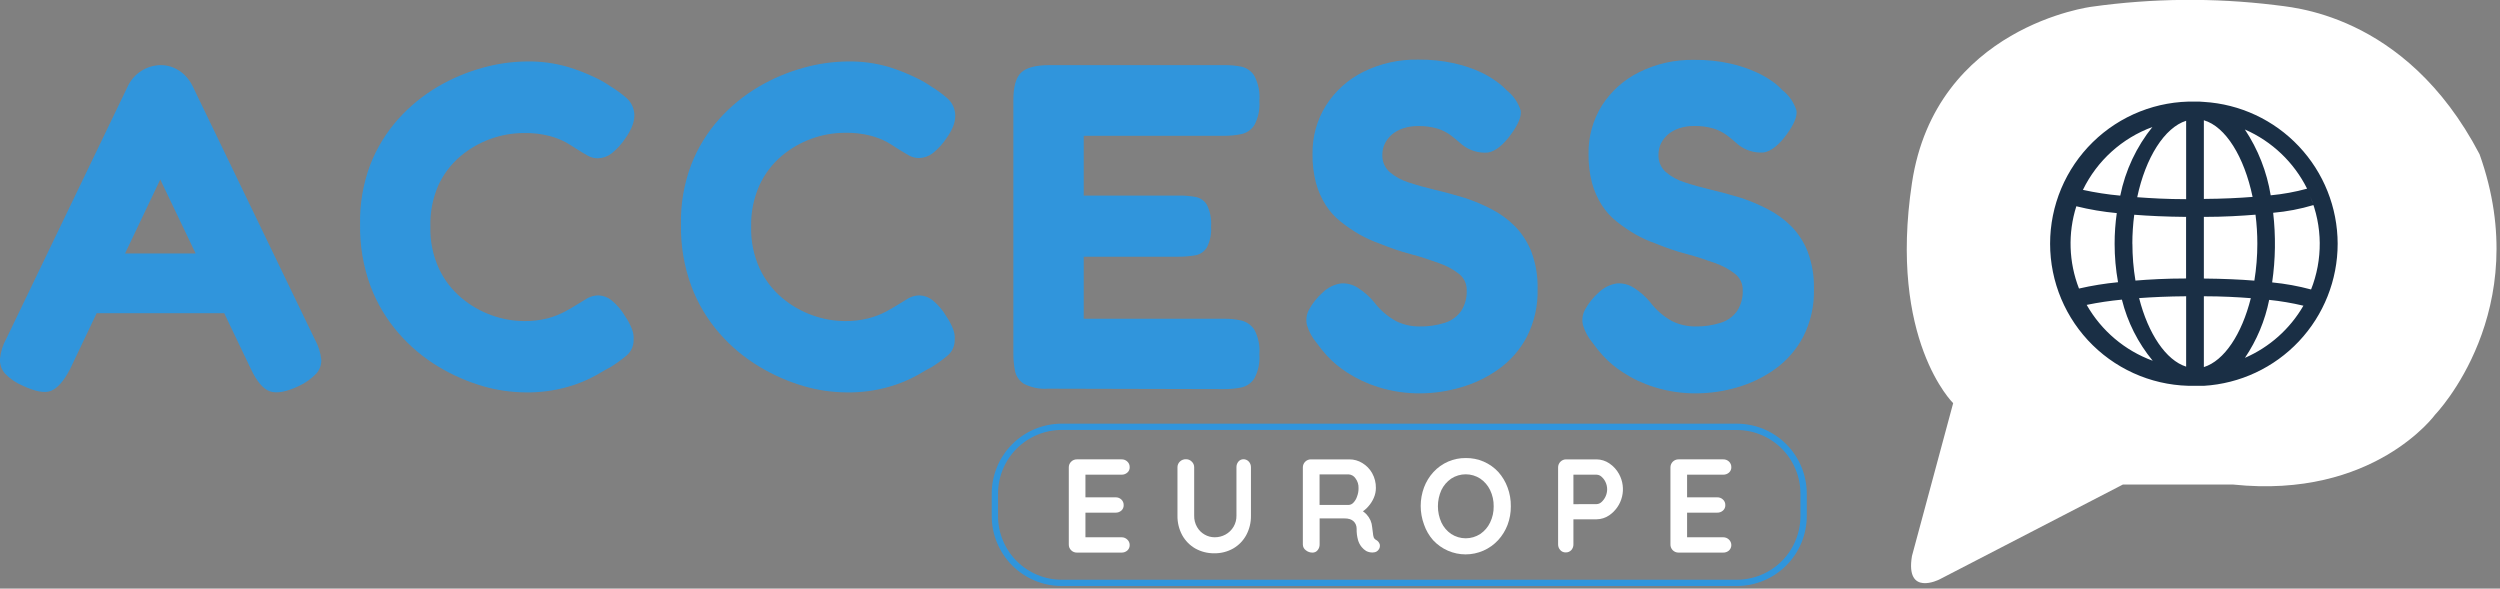 <svg xmlns="http://www.w3.org/2000/svg" width="395" height="93" viewBox="0 0 395 93" fill="none"><rect x="0" y="0" width="395" height="93" fill="#808080" stroke="none"/><g clip-path="url(#clip0_306_330)"><path d="M49.76 53.659C50.295 54.62 50.635 55.677 50.76 56.769C50.809 57.584 50.536 58.384 50 58.999C49.202 59.838 48.252 60.517 47.2 60.999C45.247 61.919 43.737 62.199 42.67 61.839C41.603 61.479 40.603 60.319 39.67 58.359L25.32 28.359L11.05 58.359C10.05 60.259 9.05 61.359 8.05 61.759C7.05 62.159 5.5 61.849 3.55 60.919C2.497 60.484 1.549 59.83 0.77 58.999C0.221 58.36 -0.056 57.53 -6.57779e-05 56.689C0.106 55.571 0.447 54.487 1 53.509L20.25 13.509C20.727 12.556 21.457 11.751 22.36 11.183C23.262 10.616 24.304 10.306 25.37 10.289C26.073 10.283 26.771 10.419 27.42 10.689C28.054 10.964 28.636 11.346 29.14 11.819C29.661 12.331 30.094 12.926 30.42 13.579L49.76 53.659ZM13 49.489L17.54 40.049H33.15L37.69 49.489H13Z" fill="#3095DC"></path><path d="M83.06 62C80.755 61.983 78.463 61.647 76.25 61C73.793 60.28 71.441 59.244 69.25 57.92C66.905 56.508 64.796 54.736 63 52.67C61.077 50.472 59.566 47.944 58.54 45.21C57.392 42.083 56.833 38.77 56.89 35.44C56.823 32.219 57.373 29.015 58.51 26C59.543 23.356 61.04 20.918 62.93 18.8C64.731 16.795 66.829 15.079 69.15 13.71C71.374 12.401 73.761 11.392 76.25 10.71C78.529 10.067 80.883 9.731 83.25 9.71C85.455 9.674 87.653 9.97 89.77 10.59C91.326 11.064 92.841 11.663 94.3 12.38C95.065 12.753 95.801 13.184 96.5 13.67C97.38 14.205 98.213 14.814 98.99 15.49C99.375 15.83 99.684 16.247 99.897 16.713C100.111 17.18 100.224 17.687 100.23 18.2C100.224 18.819 100.095 19.431 99.85 20C99.588 20.634 99.252 21.234 98.85 21.79C98.246 22.726 97.493 23.557 96.62 24.25C95.999 24.727 95.243 24.994 94.46 25.01C93.883 25.015 93.317 24.863 92.82 24.57C92.3 24.28 91.66 23.89 90.88 23.4C90.53 23.16 90.05 22.86 89.41 22.49C88.598 22.06 87.739 21.724 86.85 21.49C85.511 21.146 84.132 20.988 82.75 21.02C79.091 21.034 75.553 22.329 72.75 24.68C71.253 25.95 70.055 27.534 69.24 29.32C68.361 31.364 67.938 33.576 68 35.8C67.938 38.095 68.403 40.373 69.36 42.46C70.195 44.236 71.407 45.809 72.91 47.07C74.329 48.267 75.951 49.199 77.7 49.82C79.329 50.41 81.047 50.718 82.78 50.73C84.051 50.752 85.319 50.604 86.55 50.29C87.49 50.039 88.399 49.684 89.26 49.23C90.02 48.82 90.66 48.44 91.2 48.1C91.74 47.76 92.28 47.44 92.85 47.1C93.38 46.819 93.97 46.671 94.57 46.67C95.332 46.702 96.063 46.983 96.65 47.47C97.516 48.189 98.247 49.056 98.81 50.03C99.213 50.614 99.548 51.241 99.81 51.9C100.048 52.465 100.151 53.078 100.11 53.69C100.121 54.173 100.022 54.652 99.819 55.091C99.616 55.53 99.316 55.916 98.94 56.22C98.152 56.873 97.32 57.472 96.45 58.01C96.06 58.2 95.3 58.63 94.18 59.29C92.769 60.071 91.272 60.685 89.72 61.12C87.554 61.734 85.311 62.031 83.06 62Z" fill="#3095DC"></path><path d="M133.76 62C131.458 61.983 129.169 61.646 126.96 61C124.503 60.28 122.151 59.244 119.96 57.92C117.613 56.515 115.5 54.75 113.7 52.69C111.773 50.494 110.262 47.966 109.24 45.23C108.092 42.103 107.532 38.791 107.59 35.46C107.523 32.232 108.077 29.02 109.22 26C110.249 23.354 111.746 20.915 113.64 18.8C115.441 16.795 117.538 15.079 119.86 13.71C122.082 12.399 124.47 11.39 126.96 10.71C129.238 10.067 131.592 9.731 133.96 9.71C136.162 9.673 138.357 9.97 140.47 10.59C142.027 11.076 143.542 11.688 145 12.42C145.765 12.793 146.501 13.224 147.2 13.71C148.077 14.245 148.906 14.854 149.68 15.53C150.066 15.87 150.377 16.286 150.592 16.753C150.807 17.219 150.922 17.726 150.93 18.24C150.93 18.829 150.818 19.413 150.6 19.96C150.337 20.594 150.002 21.195 149.6 21.75C148.996 22.686 148.242 23.517 147.37 24.21C146.749 24.687 145.992 24.954 145.21 24.97C144.63 24.975 144.06 24.823 143.56 24.53C143.05 24.24 142.4 23.85 141.62 23.36C141.28 23.12 140.79 22.82 140.16 22.45C139.348 22.02 138.489 21.684 137.6 21.45C136.261 21.106 134.882 20.948 133.5 20.98C129.84 20.989 126.301 22.285 123.5 24.64C122.01 25.902 120.816 27.476 120 29.25C119.083 31.31 118.633 33.546 118.68 35.8C118.618 38.095 119.083 40.373 120.04 42.46C120.875 44.233 122.083 45.805 123.58 47.07C125.002 48.267 126.628 49.199 128.38 49.82C130.009 50.411 131.727 50.718 133.46 50.73C134.73 50.752 135.998 50.604 137.23 50.29C138.191 50.044 139.12 49.688 140 49.23C140.75 48.82 141.4 48.44 141.94 48.1C142.48 47.76 143.02 47.44 143.58 47.1C144.11 46.82 144.7 46.672 145.3 46.67C146.065 46.701 146.799 46.982 147.39 47.47C148.255 48.189 148.987 49.056 149.55 50.03C149.953 50.614 150.288 51.241 150.55 51.9C150.79 52.465 150.889 53.079 150.84 53.69C150.851 54.173 150.752 54.653 150.549 55.091C150.346 55.53 150.045 55.916 149.67 56.22C148.886 56.874 148.057 57.472 147.19 58.01C146.79 58.2 146.04 58.63 144.92 59.29C143.505 60.071 142.005 60.685 140.45 61.12C138.275 61.738 136.021 62.035 133.76 62Z" fill="#3095DC"></path><path d="M165.59 61.41C164.278 61.509 162.963 61.246 161.79 60.65C161.42 60.419 161.103 60.114 160.856 59.754C160.61 59.394 160.441 58.988 160.36 58.56C160.19 57.666 160.107 56.759 160.11 55.85V15.85C160.11 13.7 160.52 12.24 161.35 11.46C162.18 10.68 163.67 10.29 165.81 10.29H193.47C194.379 10.281 195.287 10.365 196.18 10.54C197.008 10.736 197.726 11.249 198.18 11.97C198.826 13.198 199.103 14.587 198.98 15.97C199.086 17.29 198.808 18.613 198.18 19.78C197.944 20.144 197.638 20.458 197.279 20.702C196.92 20.946 196.516 21.115 196.09 21.2C195.187 21.377 194.27 21.464 193.35 21.46H171.23V30.9H186.3C187.172 30.889 188.042 30.962 188.9 31.12C189.269 31.187 189.62 31.333 189.929 31.547C190.237 31.76 190.497 32.038 190.69 32.36C191.214 33.426 191.442 34.614 191.35 35.8C191.433 36.936 191.205 38.073 190.69 39.09C190.491 39.416 190.225 39.696 189.91 39.912C189.594 40.127 189.236 40.273 188.86 40.34C187.968 40.492 187.065 40.566 186.16 40.56H171.23V50.36H193.47C194.381 50.354 195.29 50.451 196.18 50.65C196.998 50.868 197.709 51.376 198.18 52.08C198.822 53.281 199.1 54.643 198.98 56C199.084 57.317 198.807 58.636 198.18 59.8C197.945 60.166 197.639 60.481 197.28 60.727C196.921 60.972 196.516 61.143 196.09 61.23C195.187 61.403 194.269 61.486 193.35 61.48L165.59 61.41Z" fill="#3095DC"></path><path d="M224.5 62.15C222.204 62.18 219.919 61.842 217.73 61.15C215.999 60.611 214.35 59.837 212.83 58.85C211.658 58.098 210.586 57.201 209.64 56.18C209.065 55.545 208.527 54.877 208.03 54.18C207.332 53.358 206.811 52.401 206.5 51.37C206.303 50.537 206.42 49.661 206.83 48.91C207.388 47.891 208.119 46.977 208.99 46.21C209.777 45.438 210.789 44.937 211.88 44.78C212.822 44.718 213.759 44.964 214.55 45.48C215.516 46.094 216.38 46.857 217.11 47.74C218.043 48.972 219.225 49.995 220.58 50.74C221.709 51.295 222.952 51.582 224.21 51.58C225.596 51.614 226.978 51.418 228.3 51C229.332 50.673 230.231 50.02 230.86 49.14C231.481 48.169 231.788 47.031 231.74 45.88C231.755 45.382 231.654 44.888 231.444 44.436C231.234 43.984 230.921 43.589 230.53 43.28C229.564 42.531 228.479 41.949 227.32 41.56C225.97 41.08 224.49 40.56 222.85 40.14C221.21 39.72 219.6 39.14 217.99 38.49C216.874 38.103 215.796 37.615 214.77 37.03C213.744 36.438 212.765 35.769 211.84 35.03C210.906 34.291 210.102 33.403 209.46 32.4C208.776 31.312 208.257 30.129 207.92 28.89C207.54 27.407 207.358 25.88 207.38 24.35C207.328 21.638 208.064 18.97 209.5 16.67C210.941 14.394 212.978 12.558 215.39 11.36C218.082 10.026 221.056 9.361 224.06 9.42C225.99 9.393 227.916 9.591 229.8 10.01C231.225 10.326 232.613 10.792 233.94 11.4C234.884 11.837 235.779 12.373 236.61 13C237.116 13.355 237.582 13.764 238 14.22C239.074 15.043 239.867 16.178 240.27 17.47C240.42 18.38 239.9 19.63 238.73 21.24C237.56 22.85 236.31 23.9 235.11 24.1C233.63 24.231 232.157 23.782 231 22.85C230.41 22.32 229.83 21.85 229.24 21.39C228.608 20.926 227.906 20.568 227.16 20.33C226.128 20.027 225.055 19.889 223.98 19.92C223.234 19.914 222.492 20.025 221.78 20.25C221.143 20.448 220.547 20.76 220.02 21.17C219.538 21.563 219.14 22.049 218.85 22.6C218.555 23.175 218.404 23.813 218.41 24.46C218.39 24.967 218.482 25.473 218.679 25.941C218.876 26.41 219.173 26.829 219.55 27.17C220.426 27.92 221.447 28.482 222.55 28.82C223.79 29.233 225.18 29.623 226.72 29.99C228.26 30.35 229.83 30.78 231.44 31.27C232.9 31.75 234.318 32.348 235.68 33.06C237.03 33.755 238.265 34.656 239.34 35.73C240.464 36.877 241.348 38.237 241.94 39.73C242.653 41.623 242.992 43.637 242.94 45.66C243.014 48.275 242.433 50.867 241.25 53.2C240.185 55.232 238.657 56.986 236.79 58.32C234.972 59.623 232.942 60.6 230.79 61.21C228.747 61.813 226.63 62.129 224.5 62.15Z" fill="#3095DC"></path><path d="M268.11 62.149C265.814 62.179 263.529 61.841 261.34 61.149C259.609 60.611 257.96 59.837 256.44 58.849C255.268 58.097 254.196 57.2 253.25 56.179C252.675 55.544 252.137 54.876 251.64 54.179C250.942 53.357 250.421 52.401 250.11 51.369C249.913 50.536 250.03 49.66 250.44 48.909C250.998 47.89 251.729 46.976 252.6 46.209C253.387 45.437 254.399 44.936 255.49 44.779C256.432 44.717 257.369 44.963 258.16 45.479C259.128 46.091 259.992 46.854 260.72 47.739C261.653 48.971 262.835 49.994 264.19 50.739C265.319 51.294 266.561 51.581 267.82 51.579C269.206 51.609 270.589 51.41 271.91 50.989C272.945 50.667 273.845 50.014 274.47 49.129C275.09 48.158 275.398 47.02 275.35 45.869C275.365 45.371 275.264 44.877 275.054 44.425C274.843 43.974 274.531 43.578 274.14 43.269C273.174 42.52 272.089 41.938 270.93 41.549C269.58 41.069 268.1 40.549 266.46 40.129C264.82 39.709 263.21 39.129 261.6 38.479C260.484 38.093 259.406 37.604 258.38 37.019C257.356 36.424 256.376 35.756 255.45 35.019C254.516 34.281 253.711 33.392 253.07 32.389C252.386 31.301 251.867 30.118 251.53 28.879C251.15 27.396 250.968 25.869 250.99 24.339C250.938 21.627 251.674 18.959 253.11 16.659C254.558 14.402 256.594 12.583 259 11.399C261.692 10.065 264.666 9.4 267.67 9.459C269.6 9.432 271.526 9.63 273.41 10.049C274.835 10.366 276.222 10.832 277.55 11.439C278.492 11.863 279.387 12.386 280.22 12.999C280.711 13.353 281.164 13.759 281.57 14.209C282.644 15.032 283.436 16.167 283.84 17.459C283.99 18.369 283.47 19.619 282.3 21.229C281.13 22.839 279.88 23.889 278.68 24.089C277.216 24.206 275.764 23.759 274.62 22.839C274.04 22.309 273.45 21.839 272.86 21.379C272.228 20.915 271.526 20.558 270.78 20.319C269.748 20.016 268.675 19.878 267.6 19.909C266.854 19.903 266.111 20.014 265.4 20.239C264.763 20.437 264.166 20.749 263.64 21.159C263.158 21.552 262.76 22.038 262.47 22.589C262.179 23.165 262.031 23.803 262.04 24.449C262.018 24.956 262.108 25.461 262.303 25.93C262.498 26.398 262.794 26.817 263.17 27.159C264.046 27.909 265.067 28.471 266.17 28.809C267.41 29.222 268.8 29.612 270.34 29.979C271.88 30.339 273.45 30.769 275.06 31.259C276.52 31.739 277.938 32.337 279.3 33.049C280.665 33.744 281.914 34.648 283 35.729C284.127 36.873 285.011 38.234 285.6 39.729C286.313 41.622 286.652 43.636 286.6 45.659C286.674 48.274 286.093 50.865 284.91 53.199C283.844 55.231 282.317 56.985 280.45 58.319C278.632 59.621 276.602 60.599 274.45 61.209C272.391 61.816 270.257 62.133 268.11 62.149Z" fill="#3095DC"></path><path d="M274.42 92.589H167.75C164.817 92.587 162.006 91.421 159.932 89.347C157.859 87.274 156.693 84.462 156.69 81.529V77.999C156.693 75.067 157.859 72.255 159.932 70.182C162.006 68.108 164.817 66.942 167.75 66.939H274.42C277.351 66.945 280.16 68.112 282.231 70.185C284.303 72.259 285.467 75.069 285.47 77.999V81.54C285.465 84.469 284.299 87.276 282.228 89.347C280.156 91.418 277.349 92.584 274.42 92.589ZM167.75 67.93C165.081 67.932 162.522 68.994 160.636 70.882C158.75 72.771 157.69 75.331 157.69 77.999V81.54C157.693 84.207 158.753 86.764 160.639 88.65C162.525 90.536 165.083 91.597 167.75 91.599H274.42C277.085 91.594 279.64 90.532 281.524 88.647C283.408 86.761 284.467 84.205 284.47 81.54V77.999C284.467 75.334 283.408 72.778 281.524 70.892C279.64 69.007 277.085 67.945 274.42 67.939L167.75 67.93Z" fill="#3095DC"></path><path d="M170.16 72.579H177.21C177.377 72.573 177.544 72.601 177.701 72.661C177.857 72.721 178 72.812 178.12 72.929C178.242 73.042 178.338 73.18 178.402 73.334C178.466 73.487 178.496 73.653 178.49 73.819C178.497 73.979 178.467 74.139 178.403 74.287C178.339 74.434 178.242 74.565 178.12 74.669C177.87 74.891 177.544 75.009 177.21 74.999H171.31L171.5 74.639V78.749L171.34 78.579H176.26C176.429 78.573 176.598 78.6 176.756 78.66C176.914 78.721 177.058 78.812 177.18 78.929C177.3 79.043 177.393 79.182 177.455 79.335C177.518 79.489 177.546 79.654 177.54 79.819C177.545 79.978 177.516 80.137 177.453 80.284C177.391 80.43 177.298 80.562 177.18 80.669C176.926 80.892 176.597 81.01 176.26 80.999H171.4L171.5 80.829V85.079L171.34 84.889H177.21C177.379 84.886 177.546 84.917 177.703 84.981C177.859 85.044 178.001 85.139 178.12 85.259C178.237 85.368 178.33 85.499 178.394 85.645C178.457 85.792 178.49 85.95 178.49 86.109C178.495 86.272 178.464 86.434 178.4 86.585C178.336 86.735 178.241 86.869 178.12 86.979C177.87 87.201 177.544 87.319 177.21 87.309H170.16C169.989 87.314 169.82 87.284 169.661 87.22C169.503 87.156 169.36 87.061 169.24 86.939C169.118 86.822 169.022 86.68 168.958 86.523C168.895 86.367 168.865 86.198 168.87 86.029V73.859C168.865 73.69 168.895 73.522 168.958 73.365C169.022 73.208 169.118 73.066 169.24 72.949C169.36 72.827 169.503 72.732 169.661 72.668C169.82 72.604 169.989 72.574 170.16 72.579Z" fill="white"></path><path d="M196.42 72.559C196.586 72.552 196.752 72.582 196.906 72.645C197.06 72.709 197.198 72.806 197.31 72.929C197.536 73.178 197.658 73.503 197.65 73.839V81.459C197.671 82.54 197.413 83.608 196.9 84.559C196.422 85.434 195.713 86.16 194.85 86.659C193.936 87.176 192.9 87.438 191.85 87.419C190.801 87.433 189.766 87.17 188.85 86.659C187.985 86.16 187.272 85.434 186.79 84.559C186.277 83.608 186.019 82.54 186.04 81.459V73.839C186.037 73.669 186.069 73.501 186.134 73.344C186.199 73.187 186.297 73.046 186.42 72.929C186.552 72.801 186.709 72.702 186.881 72.639C187.053 72.575 187.237 72.548 187.42 72.559C187.582 72.56 187.743 72.593 187.892 72.656C188.042 72.72 188.177 72.813 188.29 72.929C188.416 73.044 188.516 73.185 188.583 73.342C188.651 73.499 188.684 73.668 188.68 73.839V81.459C188.662 82.097 188.821 82.727 189.14 83.279C189.426 83.776 189.84 84.188 190.34 84.469C190.824 84.748 191.372 84.892 191.93 84.889C192.516 84.892 193.094 84.748 193.61 84.469C194.15 84.178 194.598 83.745 194.907 83.215C195.216 82.686 195.373 82.082 195.36 81.469V73.839C195.347 73.508 195.458 73.184 195.67 72.929C195.763 72.82 195.878 72.731 196.007 72.667C196.136 72.603 196.276 72.567 196.42 72.559Z" fill="white"></path><path d="M207.37 87.311C206.987 87.315 206.615 87.184 206.32 86.941C206.175 86.837 206.057 86.701 205.975 86.543C205.893 86.384 205.85 86.209 205.85 86.031V73.861C205.847 73.692 205.878 73.524 205.942 73.368C206.005 73.211 206.1 73.069 206.22 72.951C206.34 72.829 206.483 72.733 206.641 72.67C206.8 72.606 206.969 72.576 207.14 72.581H213.2C213.924 72.578 214.635 72.779 215.25 73.161C215.897 73.55 216.432 74.101 216.8 74.761C217.201 75.475 217.404 76.282 217.39 77.101C217.391 77.638 217.278 78.169 217.06 78.661C216.845 79.163 216.547 79.626 216.18 80.031C215.832 80.441 215.407 80.781 214.93 81.031V80.541C215.305 80.73 215.643 80.984 215.93 81.291C216.18 81.567 216.386 81.881 216.54 82.221C216.684 82.558 216.772 82.915 216.8 83.281C216.86 83.631 216.89 83.941 216.92 84.211C216.933 84.438 216.974 84.663 217.04 84.881C217.105 85.063 217.238 85.213 217.41 85.301C217.691 85.447 217.904 85.698 218 86.001C218.04 86.162 218.038 86.33 217.996 86.491C217.954 86.652 217.873 86.799 217.76 86.921C217.609 87.1 217.4 87.22 217.17 87.261C216.933 87.311 216.687 87.311 216.45 87.261C216.244 87.225 216.045 87.158 215.86 87.061C215.59 86.895 215.35 86.686 215.15 86.441C214.884 86.117 214.687 85.743 214.57 85.341C214.407 84.758 214.333 84.155 214.35 83.551C214.353 83.321 214.309 83.093 214.22 82.881C214.14 82.683 214.017 82.505 213.86 82.361C213.692 82.203 213.49 82.087 213.27 82.021C212.998 81.939 212.714 81.902 212.43 81.911H208.18L208.5 81.421V86.001C208.511 86.33 208.405 86.652 208.2 86.911C208.104 87.039 207.978 87.142 207.834 87.212C207.689 87.281 207.53 87.315 207.37 87.311ZM208.19 79.781H213.09C213.373 79.767 213.64 79.641 213.83 79.431C214.102 79.147 214.304 78.805 214.42 78.431C214.58 78.013 214.658 77.568 214.65 77.121C214.672 76.563 214.499 76.014 214.16 75.571C214.041 75.392 213.883 75.243 213.697 75.136C213.512 75.029 213.304 74.965 213.09 74.951H208.23L208.49 74.281V80.281L208.19 79.781Z" fill="white"></path><path d="M238.71 80C238.72 81.004 238.544 82 238.19 82.94C237.851 83.83 237.345 84.648 236.7 85.35C236.045 86.057 235.25 86.621 234.367 87.007C233.483 87.393 232.529 87.593 231.565 87.593C230.601 87.593 229.647 87.393 228.763 87.007C227.88 86.621 227.085 86.057 226.43 85.35C225.797 84.631 225.311 83.795 225 82.89C224.294 80.99 224.294 78.9 225 77C225.335 76.109 225.837 75.291 226.48 74.59C227.129 73.88 227.92 73.315 228.803 72.932C229.685 72.549 230.638 72.358 231.6 72.37C232.566 72.357 233.524 72.548 234.412 72.93C235.299 73.313 236.096 73.878 236.75 74.59C237.375 75.297 237.863 76.114 238.19 77C238.551 77.958 238.727 78.976 238.71 80ZM236 80C236.016 79.114 235.824 78.237 235.44 77.44C235.089 76.707 234.551 76.079 233.88 75.62C233.197 75.176 232.4 74.939 231.585 74.939C230.77 74.939 229.973 75.176 229.29 75.62C228.625 76.078 228.091 76.702 227.74 77.43C227.377 78.234 227.19 79.107 227.19 79.99C227.19 80.872 227.377 81.745 227.74 82.55C228.085 83.284 228.62 83.912 229.29 84.37C229.973 84.814 230.77 85.05 231.585 85.05C232.4 85.05 233.197 84.814 233.88 84.37C234.553 83.913 235.092 83.285 235.44 82.55C235.824 81.755 236.016 80.882 236 80Z" fill="white"></path><path d="M252.27 72.581C252.984 72.591 253.679 72.81 254.27 73.211C254.919 73.644 255.452 74.232 255.82 74.921C256.406 76.003 256.572 77.264 256.286 78.462C256 79.659 255.282 80.71 254.27 81.411C253.682 81.818 252.985 82.041 252.27 82.051H248.39L248.6 81.671V86.001C248.61 86.335 248.492 86.66 248.27 86.911C248.158 87.034 248.02 87.13 247.866 87.194C247.712 87.258 247.546 87.288 247.38 87.281C247.218 87.287 247.057 87.257 246.908 87.193C246.76 87.129 246.627 87.032 246.52 86.911C246.294 86.662 246.173 86.336 246.18 86.001V73.861C246.177 73.692 246.208 73.524 246.272 73.368C246.335 73.211 246.43 73.069 246.55 72.951C246.67 72.829 246.813 72.733 246.971 72.67C247.13 72.606 247.299 72.576 247.47 72.581H252.27ZM252.27 79.651C252.563 79.638 252.841 79.517 253.05 79.311C253.317 79.067 253.532 78.771 253.68 78.441C253.843 78.086 253.928 77.701 253.93 77.311C253.929 76.92 253.844 76.535 253.68 76.181C253.532 75.856 253.317 75.567 253.05 75.331C252.838 75.13 252.561 75.013 252.27 75.001H248.35L248.6 74.621V80.001L248.37 79.661L252.27 79.651Z" fill="white"></path><path d="M265.21 72.579H272.26C272.429 72.573 272.597 72.6 272.756 72.66C272.914 72.721 273.058 72.812 273.18 72.929C273.3 73.043 273.395 73.182 273.459 73.335C273.523 73.488 273.554 73.653 273.55 73.819C273.555 73.979 273.524 74.138 273.46 74.285C273.396 74.432 273.3 74.563 273.18 74.669C272.926 74.892 272.597 75.01 272.26 74.999H266.37L266.56 74.639V78.749L266.39 78.579H271.32C271.487 78.573 271.654 78.601 271.811 78.661C271.967 78.721 272.11 78.812 272.23 78.929C272.353 79.041 272.45 79.179 272.514 79.333C272.578 79.487 272.607 79.653 272.6 79.819C272.606 79.979 272.576 80.139 272.512 80.286C272.448 80.433 272.351 80.564 272.23 80.669C271.98 80.891 271.654 81.009 271.32 80.999H266.45L266.56 80.829V85.079L266.39 84.889H272.26C272.43 84.886 272.599 84.918 272.757 84.981C272.915 85.045 273.059 85.139 273.18 85.259C273.295 85.369 273.387 85.501 273.45 85.647C273.514 85.793 273.548 85.95 273.55 86.109C273.553 86.272 273.521 86.433 273.458 86.583C273.394 86.733 273.299 86.868 273.18 86.979C272.926 87.202 272.597 87.32 272.26 87.309H265.21C265.039 87.312 264.868 87.28 264.71 87.215C264.551 87.149 264.408 87.052 264.288 86.93C264.168 86.807 264.074 86.661 264.013 86.501C263.951 86.341 263.923 86.17 263.93 85.999V73.859C263.927 73.69 263.959 73.522 264.022 73.366C264.085 73.21 264.179 73.067 264.299 72.948C264.418 72.829 264.56 72.734 264.717 72.671C264.873 72.608 265.041 72.576 265.21 72.579Z" fill="white"></path><path d="M308.6 63.7C308.6 63.7 298.35 53.7 302.09 28.91C305.83 4.12 330.51 1.06 330.51 1.06C340.084 -0.282 349.792 -0.373 359.39 0.79C361.39 1.14 379.93 1.73 391.77 24.37C400.61 49.13 384.77 65.49 384.77 65.49C384.77 65.49 375.07 78.88 352.85 76.56H335.41L306.41 91.56C306.41 91.56 301.01 94.31 302.09 87.85L308.6 63.7Z" fill="white"></path><path d="M369.35 38.51C369.34 32.784 367.146 27.278 363.216 23.114C359.286 18.949 353.916 16.441 348.2 16.1C347.954 16.068 347.707 16.052 347.46 16.05H346.85C343.861 15.987 340.89 16.521 338.11 17.621C335.331 18.721 332.799 20.365 330.663 22.457C328.527 24.548 326.83 27.045 325.671 29.8C324.513 32.556 323.916 35.516 323.916 38.505C323.916 41.494 324.513 44.454 325.671 47.209C326.83 49.965 328.527 52.462 330.663 54.553C332.799 56.645 335.331 58.288 338.11 59.389C340.89 60.489 343.861 61.023 346.85 60.96H347.46C347.706 60.975 347.953 60.975 348.2 60.96C353.922 60.616 359.296 58.101 363.227 53.929C367.157 49.757 369.348 44.242 369.35 38.51ZM365.16 45.74C363.141 45.197 361.081 44.822 359 44.62C359.529 40.976 359.582 37.278 359.16 33.62C361.319 33.43 363.453 33.021 365.53 32.4L365 31C366.981 35.722 367.027 41.033 365.13 45.79L365.16 45.74ZM336.91 38.51C336.912 36.978 337.012 35.449 337.21 33.93C339.48 34.11 342.21 34.24 345.4 34.27V44C342.29 44 339.63 44.15 337.4 44.33C337.08 42.403 336.92 40.453 336.92 38.5L336.91 38.51ZM348.21 19C351.65 20 354.59 24.78 355.91 31.11C353.79 31.28 351.24 31.41 348.21 31.43V19ZM345.41 19V31.47C342.41 31.47 339.84 31.32 337.68 31.16C339 24.9 342 20.16 345.41 19.08V19ZM345.41 46.73V57.93C342.23 56.93 339.41 52.73 337.98 47.1C340.07 46.95 342.54 46.83 345.4 46.81L345.41 46.73ZM348.21 58V46.81C351.1 46.81 353.56 46.95 355.63 47.11C354.2 52.82 351.42 57 348.21 58ZM348.21 44V34.27C351.42 34.27 354.13 34.1 356.37 33.92C356.564 35.442 356.661 36.975 356.66 38.51C356.659 40.463 356.502 42.412 356.19 44.34C353.98 44.16 351.34 44.04 348.19 44.01L348.21 44ZM364.52 29.81C362.637 30.326 360.713 30.677 358.77 30.86C358.165 27.143 356.774 23.597 354.69 20.46C358.962 22.327 362.442 25.637 364.52 29.81ZM340.13 20C337.565 23.169 335.805 26.913 335 30.91C333.016 30.731 331.045 30.427 329.1 30C331.339 25.386 335.283 21.822 340.1 20.06L340.13 20ZM328.06 32.59C330.16 33.109 332.296 33.47 334.45 33.67C334.223 35.273 334.109 36.891 334.11 38.51C334.108 40.549 334.289 42.584 334.65 44.59C332.574 44.79 330.513 45.124 328.48 45.59C326.862 41.431 326.714 36.844 328.06 32.59ZM329.7 48.17C331.537 47.795 333.393 47.518 335.26 47.34C336.14 50.884 337.805 54.185 340.13 57C335.719 55.386 332.024 52.261 329.7 48.18V48.17ZM354.7 56.54C356.571 53.771 357.873 50.657 358.53 47.38C360.351 47.57 362.158 47.877 363.94 48.3C361.823 51.966 358.583 54.855 354.7 56.54Z" fill="#1A2F45"></path></g><defs><clipPath id="clip0_306_330"><rect width="394.45" height="92.59" fill="white"></rect></clipPath></defs></svg>